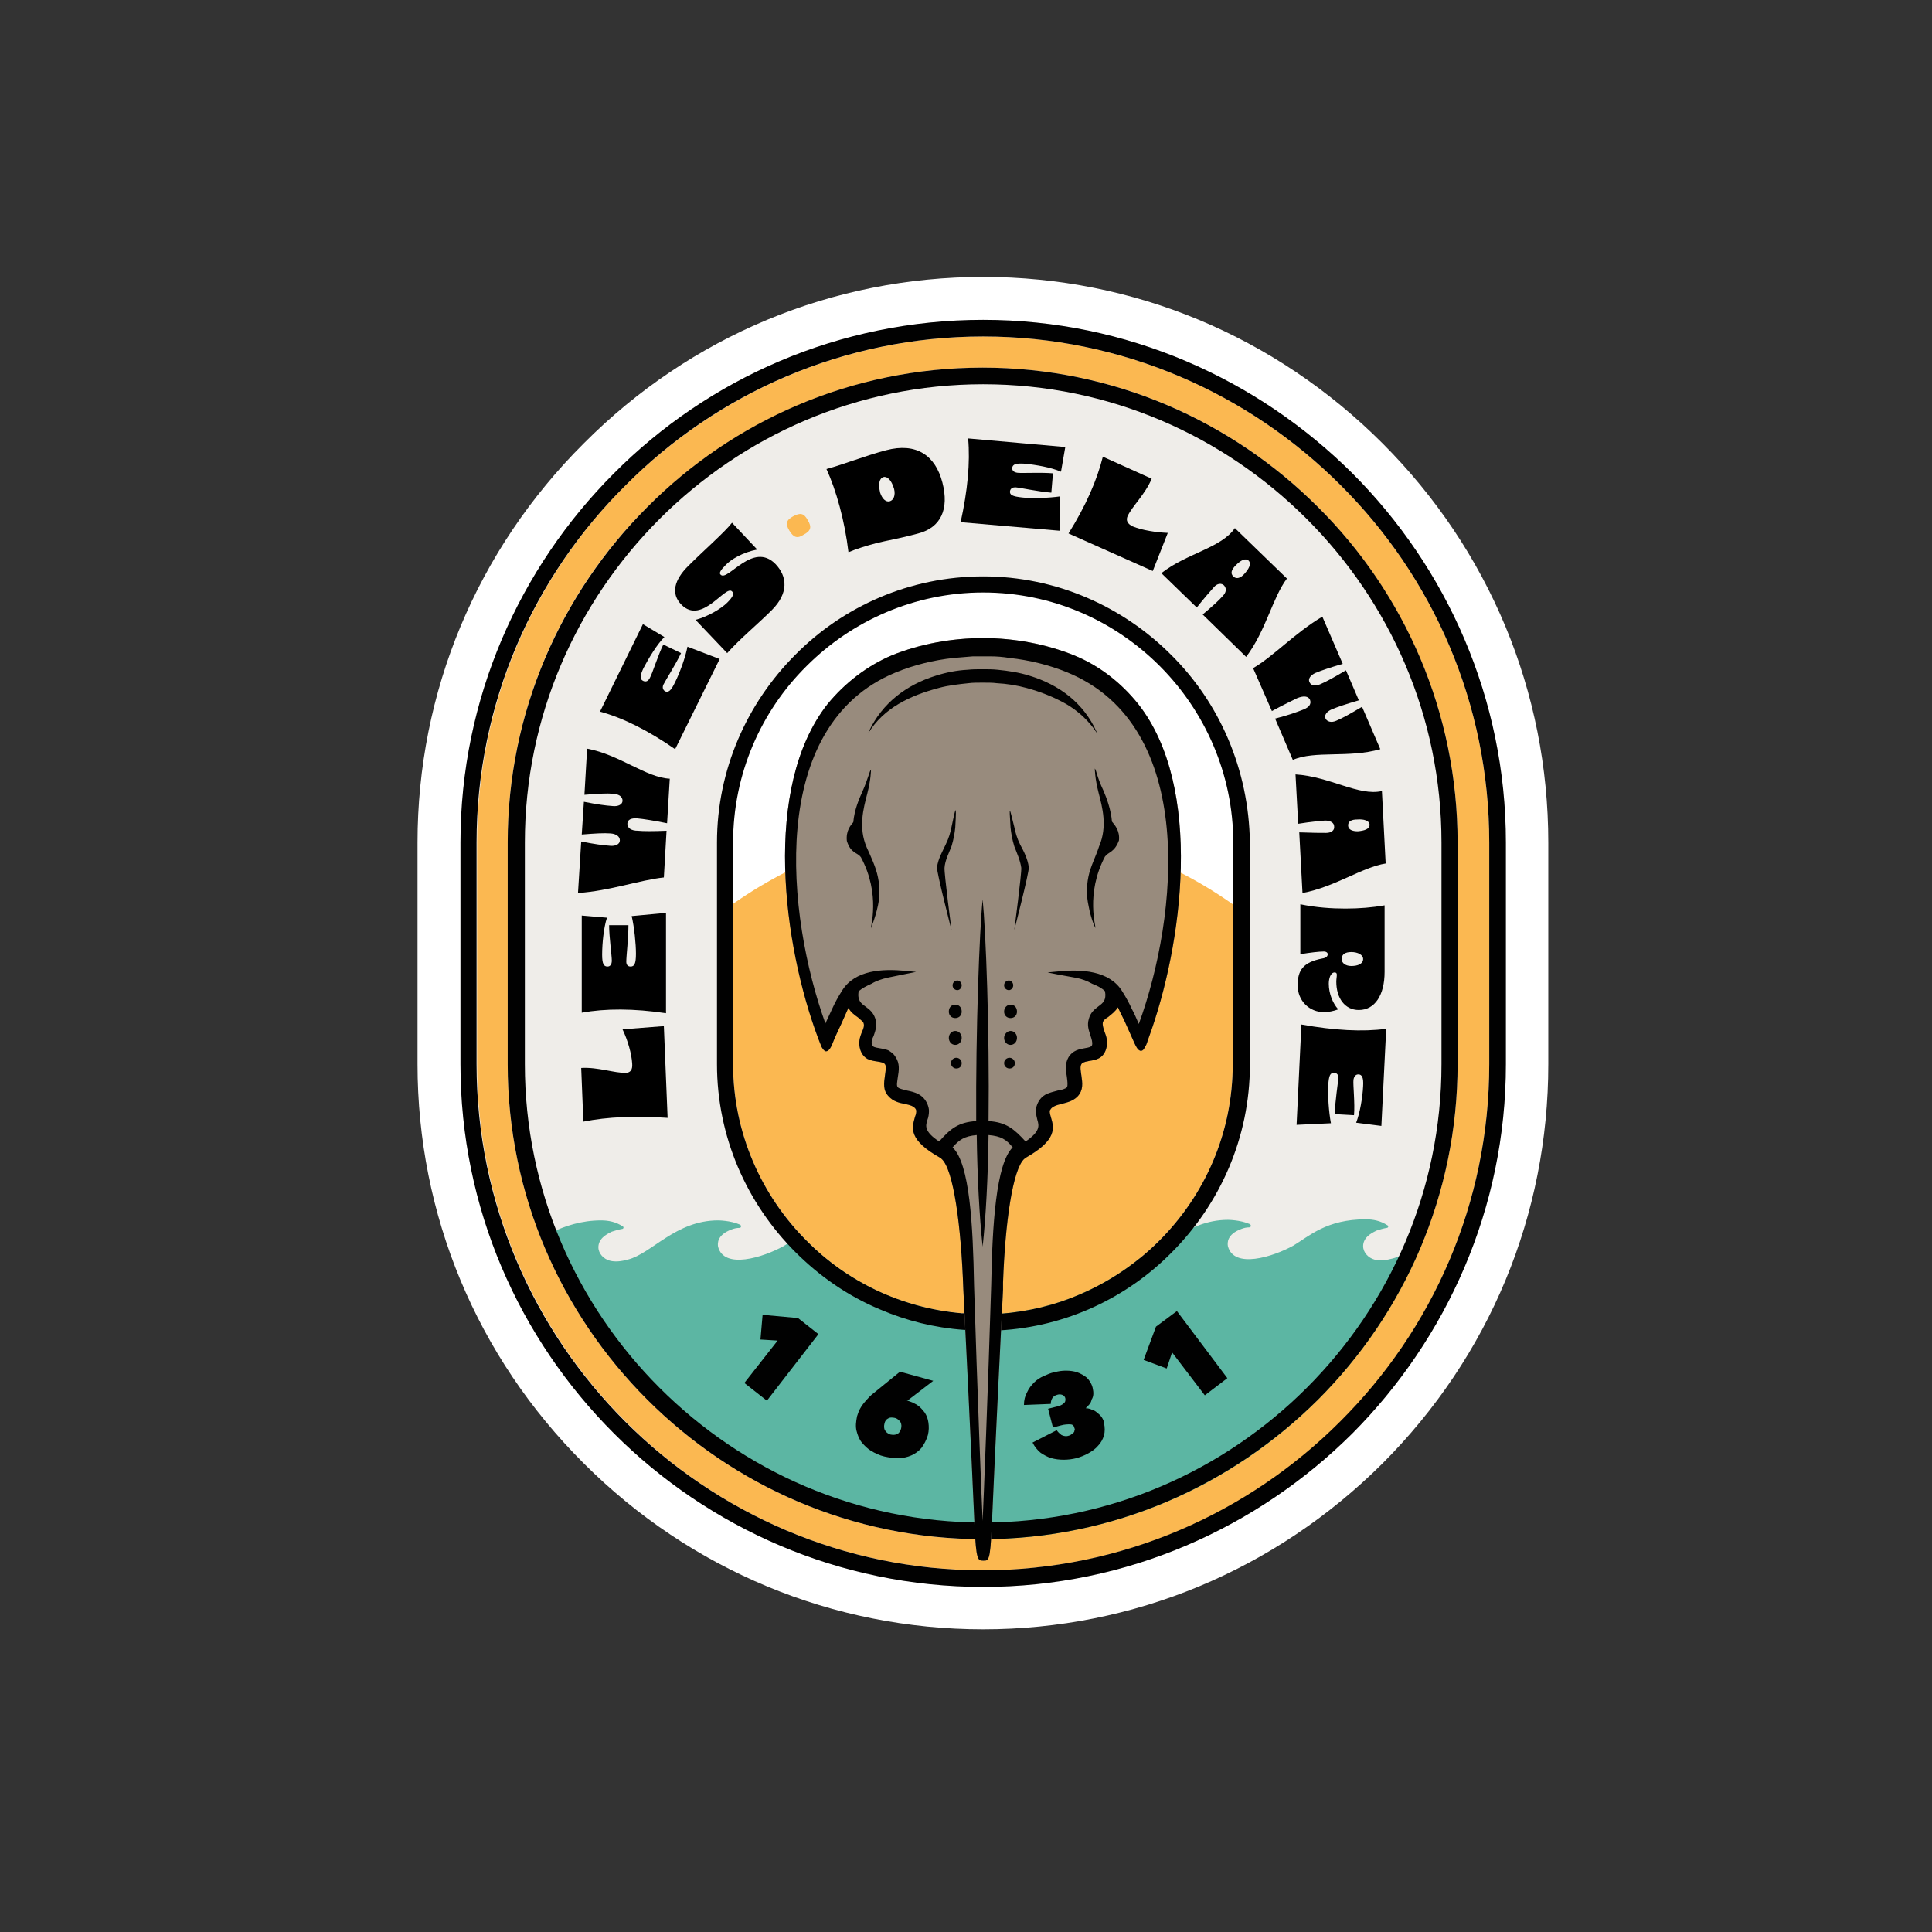 <?xml version="1.0" encoding="utf-8"?>
<!-- Generator: Adobe Illustrator 28.0.0, SVG Export Plug-In . SVG Version: 6.00 Build 0)  -->
<svg version="1.1" id="Layer_1" xmlns="http://www.w3.org/2000/svg" xmlns:xlink="http://www.w3.org/1999/xlink" x="0px" y="0px"
	 viewBox="0 0 360 360" style="enable-background:new 0 0 360 360;" xml:space="preserve">
<rect x="0" y="0" width="360" height="360" fill="#333333" stroke="none"/>
<style type="text/css">
	.st0{fill:#FFFFFF;}
	.st1{fill:#EFEDE9;}
	.st2{clip-path:url(#SVGID_00000139999278579525324170000017086059371209144711_);fill:#5CB6A3;}
	.st3{fill:#FBB851;}
	.st4{fill:#010101;}
	.st5{clip-path:url(#SVGID_00000075871531185110884980000014167121913610551698_);fill:#FBB851;}
	.st6{fill:#988B7D;}
</style>
<g>
	<path class="st0" d="M257.6,82.6c-20-20-46.4-31-74.4-31c-28.1,0-54.5,11-74.4,31c-20,19.9-31,46.4-31,74.4v41.3
		c0,28,11,54.5,31,74.4c19.9,19.9,46.4,30.9,74.4,30.9c28,0,54.4-11,74.4-30.9c20-20,30.9-46.4,30.9-74.4V157
		C288.5,128.9,277.5,102.5,257.6,82.6z"/>
	<g>
		<g>
			<path class="st1" d="M280.6,157v41.3c0,26.8-11,51.1-28.6,68.8c-17.7,17.6-42,28.6-68.8,28.6c-26.8,0-51.2-11-68.8-28.6
				c-17.7-17.7-28.6-42-28.6-68.8V157c0-26.8,11-51.2,28.6-68.8c17.6-17.7,42-28.6,68.8-28.6c26.8,0,51.1,11,68.8,28.6
				C269.6,105.8,280.6,130.2,280.6,157z"/>
			<g>
				<defs>
					<path id="SVGID_1_" d="M274.9,157v41.3c0,24.3-9.9,46.4-26,62.5c-16.1,16-38.1,26-62.5,26c-24.3,0-46.4-9.9-62.5-26
						c-16.1-16.1-26-38.2-26-62.5V157c0-24.3,9.9-46.4,26-62.5c16-16.1,38.1-26,62.5-26c24.3,0,46.4,9.9,62.5,26
						C264.9,110.5,274.9,132.7,274.9,157z"/>
				</defs>
				<clipPath id="SVGID_00000070834644031436839300000000284708521985364135_">
					<use xlink:href="#SVGID_1_"  style="overflow:visible;"/>
				</clipPath>
				<path style="clip-path:url(#SVGID_00000070834644031436839300000000284708521985364135_);fill:#5CB6A3;" d="M288.3,233.6
					c0-0.2-0.2-0.3-0.4-0.3c-1.9,0.7-10.5,3.3-11.6-1.2c-0.1-0.6-0.2-2.2,2.5-3.2c0.5-0.2,1-0.3,1.5-0.3c0.3,0,0.4-0.4,0.1-0.6
					c-1.8-0.8-4.1-0.8-4.1-0.8c-7.9,0-12.4,6.2-16.8,7.3c-1.1,0.3-2.3,0.5-3.4,0.2c-1.1-0.3-2.1-1.3-2.1-2.5c0-0.7,0.3-1.3,0.8-1.8
					c0.5-0.5,1.1-0.8,1.7-1.1c0.6-0.2,1.3-0.4,1.9-0.5c0.3,0,0.4-0.4,0.1-0.5c-1.2-0.8-2.6-1.1-4-1.1c-7.3,0-10.5,3.1-13.5,4.9
					c-3.8,2.1-11.1,4.4-12.2,0.1c-0.1-0.6-0.2-2.2,2.5-3.2c0.5-0.2,1-0.3,1.5-0.3c0.3,0,0.4-0.4,0.1-0.6c-1.8-0.8-4.1-0.8-4.1-0.8
					c-7.9,0-12.4,6.2-16.8,7.3c-1.1,0.3-2.3,0.5-3.4,0.2c-1.1-0.3-2.1-1.3-2.1-2.5c0-0.7,0.3-1.3,0.8-1.8c0.5-0.5,1.1-0.8,1.7-1.1
					c0.6-0.2,1.3-0.4,1.9-0.5c0.3,0,0.4-0.4,0.1-0.5c-1.2-0.8-2.6-1.1-4-1.1c-7.1,0-12.4,4.1-13.4,4.9c0,0,0,0,0,0
					c-2.5,2-11.1,4.5-12.3,0c-0.1-0.6-0.2-2.2,2.5-3.2c0.5-0.2,1-0.3,1.5-0.3c0.3,0,0.4-0.4,0.1-0.6c-1.8-0.8-4.1-0.8-4.1-0.8
					c-7.9,0-12.4,6.2-16.8,7.3c-1.1,0.3-2.3,0.5-3.4,0.2c-1.1-0.3-2.1-1.3-2.1-2.5c0-0.7,0.3-1.3,0.8-1.8c0.5-0.5,1.1-0.8,1.7-1.1
					c0.6-0.2,1.3-0.4,1.9-0.5c0.3,0,0.4-0.4,0.1-0.5c-1.2-0.8-2.6-1.1-4-1.1c-7.3,0-10.5,3.1-13.5,4.9c-3.8,2.1-11.1,4.4-12.2,0.1
					c-0.1-0.6-0.2-2.2,2.5-3.2c0.5-0.2,1-0.3,1.5-0.3c0.3,0,0.4-0.4,0.1-0.6c-1.8-0.8-4.1-0.8-4.1-0.8c-7.9,0-12.4,6.2-16.8,7.3
					c-1.1,0.3-2.3,0.5-3.4,0.2c-1.1-0.3-2.1-1.3-2.1-2.5c0-0.7,0.3-1.3,0.8-1.8c0.5-0.5,1.1-0.8,1.7-1.1c0.6-0.2,1.3-0.4,1.9-0.5
					c0.3,0,0.4-0.4,0.1-0.5c-1.2-0.8-2.6-1.1-4-1.1c-7.3,0-12.7,4.3-13.5,5c-0.1,0.1-0.1,0.1-0.1,0.2l0,58.4h189.2l0-46.4
					L288.3,233.6z"/>
			</g>
			<path class="st3" d="M277.5,157v41.3c0,25.9-10.6,49.5-27.7,66.6c-17.1,17.1-40.7,27.7-66.6,27.7c-26,0-49.6-10.6-66.6-27.7
				c-17.1-17.1-27.7-40.7-27.7-66.6V157c0-26,10.6-49.6,27.7-66.6c17.1-17.1,40.7-27.7,66.6-27.7c25.9,0,49.5,10.6,66.6,27.7
				C266.9,107.4,277.5,131,277.5,157z M271.6,198.3V157c0-24.3-9.9-46.4-26-62.5c-16.1-16.1-38.1-26-62.5-26
				c-24.3,0-46.4,9.9-62.5,26c-16.1,16-26,38.1-26,62.5v41.3c0,24.3,9.9,46.4,26,62.5c16,16,38.1,26,62.5,26
				c24.3,0,46.4-9.9,62.5-26C261.7,244.7,271.6,222.5,271.6,198.3z"/>
			<path class="st4" d="M280.6,157v41.3c0,26.8-11,51.1-28.6,68.8c-17.7,17.6-42,28.6-68.8,28.6c-26.8,0-51.2-11-68.8-28.6
				c-17.7-17.7-28.6-42-28.6-68.8V157c0-26.8,11-51.2,28.6-68.8c17.6-17.7,42-28.6,68.8-28.6c26.8,0,51.1,11,68.8,28.6
				C269.6,105.8,280.6,130.2,280.6,157z M277.5,198.3V157c0-26-10.6-49.6-27.7-66.6c-17.1-17.1-40.7-27.7-66.6-27.7
				c-26,0-49.6,10.6-66.6,27.7C99.4,107.4,88.8,131,88.8,157v41.3c0,25.9,10.6,49.5,27.7,66.6c17.1,17.1,40.7,27.7,66.6,27.7
				c25.9,0,49.5-10.6,66.6-27.7C266.9,247.8,277.5,224.2,277.5,198.3z"/>
			<path class="st4" d="M271.6,157v41.3c0,24.3-9.9,46.4-26,62.5c-16.1,16-38.1,26-62.5,26c-24.3,0-46.4-9.9-62.5-26
				c-16.1-16.1-26-38.2-26-62.5V157c0-24.3,9.9-46.4,26-62.5c16-16.1,38.1-26,62.5-26c24.3,0,46.4,9.9,62.5,26
				C261.7,110.5,271.6,132.7,271.6,157z M268.6,157c0-23.5-9.6-44.8-25.1-60.3c-15.5-15.5-36.8-25.1-60.3-25.1
				c-23.5,0-44.8,9.6-60.3,25.1c-15.5,15.5-25.1,36.8-25.1,60.3v41.3c0,23.5,9.6,44.8,25.1,60.3c15.5,15.5,36.8,25.1,60.3,25.1
				c23.5,0,44.8-9.6,60.3-25.1c15.5-15.5,25.1-36.8,25.1-60.3V157z"/>
		</g>
		<path class="st0" d="M181.2,244.7c0.7,0,1.3,0,2,0c0.4,0,0.8,0,1.2,0c0,0.5,0,1,0,1.5c0.7,0,1.3-0.1,2.1-0.1c0-0.5,0-1,0-1.5
			c5.2-0.4,10.2-1.6,14.8-3.6c5.6-2.4,10.6-5.8,14.8-10c8.4-8.4,13.7-20.1,13.7-32.9V157c0-12.8-5.2-24.5-13.7-32.9
			c-8.4-8.4-20.1-13.7-32.9-13.7c-12.8,0-24.5,5.2-32.9,13.7c-8.4,8.4-13.7,20.1-13.7,32.9v41.3c0,12.8,5.2,24.4,13.7,32.9
			c7.5,7.5,17.6,12.5,28.8,13.5c0,0.5,0,1.1,0,1.6c0.7,0,1.4,0.1,2.1,0.1C181.2,245.8,181.2,245.2,181.2,244.7z"/>
		<g>
			<defs>
				<path id="SVGID_00000163754277488520969840000006280999748743890109_" d="M229.7,198.3c0,12.8-5.2,24.4-13.7,32.9
					c-4.2,4.2-9.2,7.6-14.8,10c-4.6,2-9.6,3.2-14.8,3.6l-7.3-0.1c-11.2-1-21.3-5.9-28.8-13.5c-8.4-8.4-13.7-20.1-13.7-32.9V157
					c0-12.8,5.2-24.5,13.7-32.9c8.4-8.4,20.1-13.7,32.9-13.7c12.8,0,24.4,5.2,32.9,13.7c8.4,8.4,13.7,20.1,13.7,32.9V198.3z"/>
			</defs>
			<clipPath id="SVGID_00000059289287070099355530000018228714761272108981_">
				<use xlink:href="#SVGID_00000163754277488520969840000006280999748743890109_"  style="overflow:visible;"/>
			</clipPath>
			
				<circle style="clip-path:url(#SVGID_00000059289287070099355530000018228714761272108981_);fill:#FBB851;" cx="183.1" cy="234.5" r="80.8"/>
		</g>
		<path class="st4" d="M218.2,122c-9-9-21.4-14.6-35-14.6c-13.7,0-26.1,5.6-35,14.6c-9,9-14.6,21.4-14.6,35v41.3
			c0,13.6,5.6,26,14.6,35c4.5,4.5,9.8,8.2,15.8,10.7c4.9,2.1,10.1,3.4,15.6,3.8l6.6,0.1c12.5-0.7,23.8-6.1,32.1-14.5
			c9-9,14.6-21.4,14.6-35V157C232.7,143.3,227.2,130.9,218.2,122z M229.7,198.3c0,12.8-5.2,24.4-13.7,32.9c-4.2,4.2-9.2,7.6-14.8,10
			c-4.6,2-9.6,3.2-14.8,3.6l-7.3-0.1c-11.2-1-21.3-5.9-28.8-13.5c-8.4-8.4-13.7-20.1-13.7-32.9V157c0-12.8,5.2-24.5,13.7-32.9
			c8.4-8.4,20.1-13.7,32.9-13.7c12.8,0,24.4,5.2,32.9,13.7c8.4,8.4,13.7,20.1,13.7,32.9V198.3z"/>
		<path class="st6" d="M212.1,131.2c-3.2-4-7.3-7.2-12-9.1c-5.2-2.1-11.1-3.2-16.9-3.2c-5.9,0-11.8,1.1-17,3.2
			c-4.7,2-8.8,5.2-12,9.1c-12.2,15.5-8.3,44.9-1.7,62.4c0.2,0.5,0.4,1,0.6,1.5c0.2,0.3,0.4,0.7,0.8,0.8c0.6,0,1-0.9,1.2-1.4
			c0.5-1.3,1.1-2.5,1.7-3.8c0.4-0.9,0.8-1.8,1.2-2.7l0.1-0.2c0.4,0.8,1.1,1.3,1.8,1.8c0.4,0.4,0.9,0.7,1,1c0.2,0.5,0,1.1-0.3,1.7
			c-0.4,1-0.7,2-0.3,3.3c0.3,0.9,0.8,1.4,1.3,1.7c0.6,0.3,1.2,0.4,1.9,0.5c0.6,0.1,1.2,0.2,1.4,0.5c0.3,0.4,0.1,1.3,0,2.1
			c-0.2,1.4-0.4,2.8,0.7,3.9c0.8,0.9,1.9,1.2,3,1.4c0.9,0.2,1.8,0.4,2.1,1.1h0c0.1,0.3,0,0.8-0.2,1.3c-0.6,2.1-1.3,4.3,4.8,7.7v0
			c0.1,0,0.1,0.1,0.1,0.1c2.3,1.9,3.7,12.7,4.1,24.3c0,0,0,0,0,0c0.3,5.8,1.5,30.4,2.1,44.3c0.3,6.2,0.6,6.3,1.6,6.3
			c1,0,1.3,0.2,1.6-6.3c0.6-13.9,1.8-38.4,2.1-44.2c0,0,0,0,0,0c0-0.3,0-0.7,0-1c0-0.2,0-0.3,0-0.3s0,0,0,0
			c0.4-11.2,1.8-21.2,4-23.1c0,0,0.1,0,0.1-0.1v0c6.1-3.4,5.4-5.7,4.8-7.7c-0.1-0.3-0.2-0.7-0.2-1c0-0.1,0-0.2,0.1-0.3
			c0.3-0.6,1.2-0.9,2.1-1.1c1.1-0.3,2.1-0.5,3-1.4c1.1-1.2,0.9-2.5,0.7-3.9c-0.1-0.8-0.3-1.6,0-2.1c0.1-0.2,0.3-0.3,0.6-0.4
			c0.2-0.1,0.5-0.1,0.8-0.2c1.3-0.2,2.6-0.4,3.2-2.2c0.4-1.3,0.1-2.3-0.3-3.3c-0.2-0.6-0.4-1.2-0.3-1.7c0.1-0.4,0.5-0.7,1-1
			c0.6-0.5,1.3-1,1.8-1.8l0.1,0.2c0.4,0.9,0.9,1.8,1.3,2.7c0.6,1.3,1.1,2.5,1.7,3.8c0.2,0.4,0.6,1.4,1.2,1.4c0.4,0,0.6-0.4,0.8-0.8
			c0.3-0.4,0.4-1,0.6-1.5C220.4,176.1,224.3,146.7,212.1,131.2z"/>
		<g>
			<path class="st4" d="M207.2,153.1c0.5,0.6,1.5,1.7,1.3,3.5c-0.8,2.2-2,2.2-2.5,2.9c0,0-0.1,0.1-0.1,0.1c-3.7,7-1.6,13.3-1.8,13.3
				c0,0-0.8-1.5-1.3-4.3c-0.3-1.4-0.4-3.2,0-5.2c0.4-2,1.4-3.8,2-5.7c1.6-3.7,0.6-7.3-0.1-10c-0.7-2.7-0.7-4.5-0.7-4.5
				c0.3,0.3,0.4,1.6,1.6,4.1C206.2,148.7,207,150.8,207.2,153.1z"/>
			<path class="st4" d="M204.3,136.3l0.1,0.3c-1.5-2.3-3.5-4.1-5.7-5.4c-2.3-1.3-4.8-2.3-7.4-3c-1.8-0.5-3.7-0.8-5.6-0.9
				c-0.7-0.1-1.7-0.1-2.6-0.1c-0.9,0-1.9,0-2.6,0.1c-1.9,0.2-3.8,0.4-5.6,0.9c-5.3,1.4-10.2,3.7-13.1,8.4l0.1-0.3
				c2.5-5.3,7-8.7,12.5-10.4c1.9-0.6,3.9-1,5.9-1.1c0.9-0.1,1.8-0.1,2.8-0.1c0.9,0,1.9,0,2.8,0.1c2,0.2,4,0.5,5.9,1.1
				C197.4,127.6,201.9,131,204.3,136.3z"/>
			<path class="st4" d="M191.7,161.6c0.1,0.9-2.7,11.7-2.7,11.7c0,0,1.4-10.7,1.3-11.6c-0.2-1.4-0.8-2.7-1.3-4
				c-0.4-1.3-0.6-2.5-0.7-3.5c-0.3-4.7-0.2-3.6,0.7-0.1c0.2,1,0.5,2.1,1.1,3.3C190.7,158.5,191.5,160,191.7,161.6z"/>
			<path class="st4" d="M188.3,187.2c0.7,0,1.2,0.5,1.2,1.3c0,0.7-0.5,1.2-1.2,1.2c-0.7,0-1.2-0.5-1.2-1.2
				C187.1,187.7,187.7,187.2,188.3,187.2z"/>
			<path class="st4" d="M188.3,192.1c0.7,0,1.2,0.6,1.2,1.3c0,0.7-0.5,1.3-1.2,1.3c-0.7,0-1.2-0.6-1.2-1.3
				C187.1,192.7,187.7,192.1,188.3,192.1z"/>
			<path class="st4" d="M188.1,197.1c0.5,0,1,0.4,1,1c0,0.6-0.4,1-1,1c-0.5,0-1-0.4-1-1C187.1,197.5,187.6,197.1,188.1,197.1z"/>
			<path class="st4" d="M188,182.7c0.4,0,0.8,0.4,0.8,0.9c0,0.5-0.4,0.9-0.8,0.9c-0.5,0-0.9-0.4-0.9-0.9
				C187.1,183.1,187.5,182.7,188,182.7z"/>
			<path class="st4" d="M178.4,182.7c0.4,0,0.8,0.4,0.8,0.9c0,0.5-0.4,0.9-0.8,0.9c-0.5,0-0.9-0.4-0.9-0.9
				C177.5,183.1,177.9,182.7,178.4,182.7z"/>
			<path class="st4" d="M178.2,197.1c0.5,0,1,0.4,1,1c0,0.6-0.4,1-1,1c-0.5,0-1-0.4-1-1C177.2,197.5,177.7,197.1,178.2,197.1z"/>
			<path class="st4" d="M178,187.2c0.7,0,1.2,0.5,1.2,1.3c0,0.7-0.5,1.2-1.2,1.2c-0.7,0-1.2-0.5-1.2-1.2
				C176.8,187.7,177.3,187.2,178,187.2z"/>
			<path class="st4" d="M178,192.1c0.7,0,1.2,0.6,1.2,1.3c0,0.7-0.5,1.3-1.2,1.3c-0.7,0-1.2-0.6-1.2-1.3
				C176.8,192.7,177.3,192.1,178,192.1z"/>
			<path class="st4" d="M177.3,154.1c0.7-3.2,1-5.1,0.7,0.1c-0.1,1-0.3,2.2-0.7,3.5c-0.5,1.3-1.2,2.6-1.3,4
				c-0.1,0.9,1.3,11.6,1.3,11.6c0,0-2.8-10.8-2.7-11.7c0.2-1.6,1.1-3.1,1.6-4.2C176.8,156.2,177.1,155.1,177.3,154.1z"/>
			<path class="st4" d="M163.6,163.5c0.4,1.9,0.3,3.8,0,5.2c-0.6,2.8-1.4,4.3-1.3,4.3c-0.2,0,1.9-6.3-1.9-13.3c0,0-0.1-0.1-0.1-0.1
				c-0.5-0.7-1.8-0.6-2.5-2.9c-0.2-1.9,0.7-2.9,1.2-3.5c0.2-2.3,1.1-4.4,1.7-5.7c1.1-2.5,1.3-3.8,1.6-4.1c0,0,0,1.8-0.7,4.5
				c-0.7,2.7-1.7,6.3-0.1,10C162.3,159.7,163.2,161.5,163.6,163.5z"/>
			<path class="st4" d="M212.1,131.2c-3.2-4-7.3-7.2-12-9.1c-5.2-2.1-11.1-3.2-16.9-3.2c-5.9,0-11.8,1.1-17,3.2
				c-4.7,2-8.8,5.2-12,9.1c-12.2,15.5-8.3,44.9-1.7,62.4c0.2,0.5,0.4,1,0.6,1.5c0.2,0.3,0.4,0.7,0.8,0.8c0.6,0,1-0.9,1.2-1.4
				c0.5-1.3,1.1-2.5,1.7-3.8c0.4-0.9,0.8-1.8,1.2-2.7l0.1-0.2c0.4,0.8,1.1,1.3,1.8,1.8c0.4,0.4,0.9,0.7,1,1c0.2,0.5,0,1.1-0.3,1.7
				c-0.4,1-0.7,2-0.3,3.3c0.3,0.9,0.8,1.4,1.3,1.7c0.6,0.3,1.2,0.4,1.9,0.5c0.6,0.1,1.2,0.2,1.4,0.5c0.3,0.4,0.1,1.3,0,2.1
				c-0.2,1.4-0.4,2.8,0.7,3.9c0.8,0.9,1.9,1.2,3,1.4c0.9,0.2,1.8,0.4,2.1,1.1h0c0.1,0.3,0,0.8-0.2,1.3c-0.6,2.1-1.3,4.3,4.8,7.7v0
				c0.1,0,0.1,0.1,0.1,0.1c2.3,1.9,3.7,12.7,4.1,24.3c0,0,0,0,0,0c0.3,5.8,1.5,30.4,2.1,44.3c0.3,6.2,0.6,6.3,1.6,6.3
				c1,0,1.3,0.2,1.6-6.3c0.6-13.9,1.8-38.4,2.1-44.2c0,0,0,0,0,0c0-0.3,0-0.7,0-1c0-0.2,0-0.3,0-0.3s0,0,0,0
				c0.4-11.2,1.8-21.2,4-23.1c0,0,0.1,0,0.1-0.1v0c6.1-3.4,5.4-5.7,4.8-7.7c-0.1-0.3-0.2-0.7-0.2-1c0-0.1,0-0.2,0.1-0.3
				c0.3-0.6,1.2-0.9,2.1-1.1c1.1-0.3,2.1-0.5,3-1.4c1.1-1.2,0.9-2.5,0.7-3.9c-0.1-0.8-0.3-1.6,0-2.1c0.1-0.2,0.3-0.3,0.6-0.4
				c0.2-0.1,0.5-0.1,0.8-0.2c1.3-0.2,2.6-0.4,3.2-2.2c0.4-1.3,0.1-2.3-0.3-3.3c-0.2-0.6-0.4-1.2-0.3-1.7c0.1-0.4,0.5-0.7,1-1
				c0.6-0.5,1.3-1,1.8-1.8l0.1,0.2c0.4,0.9,0.9,1.8,1.3,2.7c0.6,1.3,1.1,2.5,1.7,3.8c0.2,0.4,0.6,1.4,1.2,1.4c0.4,0,0.6-0.4,0.8-0.8
				c0.3-0.4,0.4-1,0.6-1.5C220.4,176.1,224.3,146.7,212.1,131.2z M184.7,239.4C184.7,239.4,184.7,239.4,184.7,239.4
				c-0.6,19.5-1.4,39.8-1.6,44c-0.2-4.2-1-24.5-1.6-43.9c-0.2-11.2-0.8-22.7-4-25.7c1.2-1.4,2.2-2.1,4.5-2.3
				c0.1,7.8,0.5,15.2,1.1,20.8c0.6-5.5,1-13,1.1-20.8c2.3,0.2,3.3,0.8,4.5,2.3C185.6,216.8,184.9,228.3,184.7,239.4z M212.2,190.8
				c-0.4-0.9-0.8-1.9-1.3-2.8c-0.5-1.1-1.1-2.2-1.8-3.3c-2.4-3.9-7.7-4.1-11.8-3.7l-2.1,0.2l2,0.4c1.1,0.2,2.2,0.4,3.3,0.6
				c1.1,0.2,2.1,0.6,3,1.1c1,0.4,1.8,0.8,2.4,1.4c0.3,1.7-0.4,2.2-1.2,2.8c-0.8,0.6-1.5,1.2-1.8,2.3c-0.4,1.3,0,2.2,0.3,3.2
				c0.2,0.6,0.4,1.2,0.3,1.7c-0.1,0.4-0.7,0.5-1.3,0.6h0c-1.1,0.2-2.3,0.4-3.1,1.7c-0.7,1.2-0.5,2.5-0.3,3.7c0.1,0.8,0.2,1.6,0,1.9
				c-0.3,0.3-1,0.5-1.7,0.6c-0.8,0.2-1.5,0.4-2.2,0.7c-0.7,0.4-1.2,0.9-1.6,1.8c-0.5,1.2-0.2,2.1,0,3c0.3,1,0.6,2.1-2.2,4
				c-2.1-2.3-3.6-3.6-6.9-3.8c0.2-17-0.5-35.4-1.1-41.3c-0.6,5.9-1.3,24.3-1.2,41.3c-3.3,0.2-4.8,1.4-6.9,3.8c-2.9-1.9-2.5-3-2.2-4
				c0.2-0.5,0.3-1.1,0.3-1.7c0-0.4-0.1-0.8-0.3-1.3c-0.8-1.8-2.3-2.2-3.8-2.5c-0.7-0.2-1.4-0.3-1.7-0.6c-0.3-0.3-0.1-1.1,0-1.9
				c0.2-1.2,0.4-2.5-0.4-3.7c-0.4-0.7-0.9-1-1.4-1.3c-0.5-0.2-1.1-0.3-1.7-0.4c-0.6-0.1-1.2-0.2-1.3-0.6c-0.2-0.5,0-1.1,0.3-1.7
				c0.3-0.9,0.7-1.9,0.3-3.2c-0.4-1.2-1.1-1.7-1.9-2.3c-0.7-0.5-1.5-1.1-1.2-2.8c0.7-0.6,1.5-1,2.4-1.4c1.8-1.1,4.1-1.3,6.3-1.8
				l2-0.4l-2-0.2c-4.2-0.4-9.4-0.2-11.8,3.7c-0.7,1.1-1.3,2.2-1.8,3.3c-0.4,0.9-0.9,1.9-1.3,2.8c-7.2-20-11-55.5,13.1-65.4
				c3.4-1.4,7.1-2.3,10.8-2.7c1.2-0.1,2.4-0.2,3.6-0.3c0.5,0,1.1,0,1.6,0c0.5,0,1.1,0,1.6,0c1.2,0,2.4,0.1,3.6,0.3
				c3.7,0.4,7.4,1.3,10.8,2.7C223.2,135.3,219.5,170.8,212.2,190.8z"/>
		</g>
		<g>
			<path class="st4" d="M144.9,249.8l-3.2-0.2l0.4-4.6l6.6,0.6l3.8,3l-9.6,12.4l-4.2-3.3L144.9,249.8z"/>
			<path class="st4" d="M169.1,261c0.7,0.2,1.3,0.5,1.8,0.8c0.6,0.4,1,0.9,1.4,1.4c0.4,0.6,0.6,1.2,0.7,1.9c0.1,0.7,0.1,1.5-0.1,2.3
				c-0.3,1-0.7,1.7-1.2,2.4c-0.5,0.6-1.2,1.1-1.9,1.4c-0.7,0.3-1.5,0.5-2.4,0.5c-0.9,0-1.7-0.1-2.6-0.3c-0.9-0.2-1.7-0.6-2.4-1
				c-0.7-0.4-1.3-1-1.8-1.6c-0.5-0.6-0.8-1.4-1-2.2c-0.2-0.8-0.1-1.7,0.1-2.7c0.3-1,0.7-1.8,1.3-2.5c0.6-0.7,1.2-1.4,1.9-1.9
				l4.8-3.9l6.2,1.7l-4.7,3.6l-0.3,0.2L169.1,261z M166.7,264.2c-0.5-0.1-0.9-0.1-1.2,0.1c-0.4,0.2-0.6,0.5-0.7,1
				c-0.1,0.4-0.1,0.9,0.1,1.2c0.2,0.4,0.5,0.6,1,0.8c0.5,0.1,0.9,0.1,1.3-0.1c0.4-0.2,0.6-0.6,0.7-1c0.1-0.4,0.1-0.8-0.1-1.2
				C167.5,264.6,167.2,264.3,166.7,264.2z"/>
			<path class="st4" d="M202.3,262.4c0.4,0,0.8,0.1,1.2,0.3c0.4,0.1,0.7,0.3,1,0.6c0.3,0.2,0.6,0.5,0.8,0.8c0.2,0.3,0.4,0.7,0.4,1
				c0.2,0.9,0.2,1.7,0,2.4c-0.2,0.7-0.6,1.4-1.1,1.9c-0.5,0.6-1.1,1-1.8,1.4c-0.7,0.4-1.5,0.7-2.2,0.9c-0.8,0.2-1.6,0.3-2.4,0.3
				c-0.8,0-1.6-0.1-2.3-0.3c-0.7-0.2-1.4-0.6-2-1c-0.6-0.5-1.1-1.1-1.5-1.9l4.5-2.3c0.2,0.3,0.5,0.6,0.9,0.9
				c0.4,0.2,0.9,0.3,1.4,0.1c0.1,0,0.3-0.1,0.4-0.2c0.1-0.1,0.3-0.2,0.4-0.3c0.1-0.1,0.2-0.2,0.2-0.4c0.1-0.2,0.1-0.3,0-0.5
				c-0.1-0.5-0.4-0.7-0.8-0.7c-0.4,0-1,0-1.7,0.2l-1.5,0.4l-0.9-3.5l1.6-0.4c0.5-0.1,1-0.3,1.3-0.6c0.3-0.2,0.4-0.6,0.3-1
				c-0.1-0.3-0.3-0.5-0.6-0.6c-0.3-0.1-0.6-0.1-0.9,0c-0.4,0.1-0.7,0.3-0.9,0.6c-0.2,0.3-0.3,0.7-0.3,1.1l-5,0.2
				c0-0.9,0.2-1.7,0.6-2.4c0.3-0.7,0.8-1.3,1.3-1.8c0.5-0.5,1.1-0.9,1.8-1.2c0.7-0.3,1.3-0.6,2-0.7c0.7-0.2,1.4-0.3,2.1-0.3
				c0.8,0,1.5,0.1,2.1,0.3s1.3,0.6,1.8,1c0.5,0.5,0.9,1.1,1.1,1.9c0.2,0.9,0.2,1.6-0.2,2.2C203.3,261.5,202.8,261.9,202.3,262.4
				L202.3,262.4z"/>
			<path class="st4" d="M218.4,252l-1,3l-4.3-1.6l2.3-6.2l3.9-2.9l9.4,12.5l-4.2,3.2L218.4,252z"/>
		</g>
		<g>
			<path d="M108.7,209l-0.4-10c3.1-0.2,6.3,1,8.3,0.9c0.8,0,1.3-0.5,1.2-1.7c-0.1-1.8-0.8-4.3-1.8-6.4l7.7-0.6l0.7,17.1
				C118.4,207.9,113.2,208.1,108.7,209z"/>
			<path d="M108.4,188.7v-18.1l4.7,0.4c-0.6,1.8-0.9,4.8-0.9,6.9c0,1.7,0.3,2.2,1,2.2c0.5,0,0.8-0.4,0.8-1.1c0-1-0.5-4.4-0.5-6.6
				h3.6c0,2.5-0.4,5.7-0.4,6.8c0,0.6,0.3,0.9,0.8,0.9c0.7,0,1-0.5,1-2.4c0-1.8-0.3-4.9-0.8-7l6.4-0.6v18.7
				C118.1,187.9,112.8,187.9,108.4,188.7z"/>
			<path d="M107.7,166.4l0.6-9.6c2.5,0.5,4,0.7,5.4,0.8c1,0.1,1.8-0.3,1.8-1c0-0.7-0.6-1.2-1.7-1.3c-1.3-0.1-2.9,0-5.4,0.2l0.4-6.1
				c2.5,0.5,4,0.7,5.4,0.8c1,0.1,1.8-0.3,1.8-1c0-0.7-0.6-1.2-1.7-1.3c-1.3-0.1-2.9,0-5.4,0.2l0.5-8.6c6,1.1,11,5.4,15.4,5.6
				l-0.5,8.3c-2.5-0.5-4.4-0.8-5.5-0.9c-1.1-0.1-1.9,0.2-1.9,1c0,0.8,0.7,1.3,2,1.3c0.9,0.1,2.8,0.1,5.3,0l-0.5,8.7
				C119.1,164,113.7,166,107.7,166.4z"/>
			<path d="M111.8,132.6l8-16.3l4,2.4c-1.4,1.4-2.9,3.9-3.9,5.8c-0.7,1.5-0.7,2.1,0,2.4c0.5,0.2,0.9,0,1.2-0.6
				c0.5-0.9,1.5-4.2,2.5-6.2l3.3,1.6c-1.1,2.3-2.8,4.9-3.3,5.9c-0.2,0.5-0.1,0.9,0.3,1.2c0.6,0.3,1.1,0,1.9-1.7
				c0.8-1.6,1.9-4.5,2.3-6.6l6,2.3l-8.3,16.8C120.9,136.2,116.2,133.8,111.8,132.6z"/>
			<path d="M127,112.7c-2.1-2.1-1.3-4.7,1.2-7.2c2.9-2.9,6.8-6.3,8.2-8.1l4.7,5c-2.7,0.5-5,1.9-5.9,2.9c-0.9,0.9-1.3,1.5-0.9,1.8
				c1.3,1.3,6-6.3,10.2-2c2.2,2.3,2.5,5.4-0.7,8.6c-2.6,2.6-5.9,5.3-8.3,8l-5.9-6.2c2.3-0.6,4.8-2.1,5.9-3.2c1-1,1.4-1.7,0.9-2.1
				C135.2,108.9,130.8,116.5,127,112.7z"/>
			<path class="st3" d="M147.1,98.9c-0.8-1.3-0.6-2,0.7-2.7c1.3-0.7,2-0.6,2.7,0.7c0.8,1.3,0.6,2-0.7,2.7
				C148.6,100.4,147.9,100.2,147.1,98.9z"/>
			<path d="M154,87.4c3.3-0.9,7.3-2.5,11.1-3.5c5.7-1.5,9.2,1,10.5,6s-0.3,8.4-4.5,9.5c-3.7,1-5.8,1.3-7.8,1.8
				c-1.9,0.5-3.8,1.1-5.2,1.7C157.4,97,155.8,91.3,154,87.4z M165.8,93.4c0.7-0.2,1.1-1.1,0.8-2.3c-0.5-1.7-1.3-2.4-2-2.2
				c-0.7,0.2-1,1.2-0.6,2.9C164.4,93,165.1,93.6,165.8,93.4z"/>
			<path d="M180.4,81.7l18.1,1.6l-0.8,4.6c-1.8-0.8-4.7-1.3-6.8-1.5c-1.6-0.1-2.2,0.1-2.3,0.8c0,0.5,0.3,0.8,1,0.9
				c1,0.1,4.4-0.1,6.6,0.1l-0.3,3.6c-2.5-0.2-5.6-0.9-6.7-1c-0.5,0-0.9,0.2-1,0.7c-0.1,0.7,0.4,1,2.3,1.2c1.8,0.2,4.9,0.1,7-0.2
				l0,6.4L179,97.3C180.3,91.4,180.8,86.2,180.4,81.7z"/>
			<path d="M205.5,85.1l9.1,4.1c-1.2,2.9-3.7,5.2-4.5,7c-0.3,0.7-0.1,1.4,1,1.9c1.7,0.7,4.3,1.1,6.5,1.2l-2.8,7.1l-15.7-7
				C202.3,94.3,204.4,89.5,205.5,85.1z"/>
			<path d="M230.1,98.4l9.7,9.4c-2.7,3.6-3.9,9.7-7.6,14.6l-8.1-7.9c1.9-1.6,3-2.6,3.7-3.4c0.7-0.7,0.8-1.4,0.3-2
				c-0.5-0.5-1.3-0.4-1.9,0.3c-0.7,0.8-1.7,1.9-3.2,3.8l-6.6-6.4C221.1,103.1,227.6,102.1,230.1,98.4z M229.8,107.4
				c0.6,0.6,1.4,0.3,2.1-0.5c0.8-0.9,1.3-1.8,0.8-2.4c-0.6-0.6-1.5-0.1-2.4,0.8C229.5,106.1,229.2,106.8,229.8,107.4z"/>
			<path d="M246.4,114.9l3.8,8.8c-2.4,0.7-3.9,1.2-5.1,1.7c-0.9,0.4-1.4,1.1-1.1,1.7c0.3,0.7,1.1,0.8,2,0.4c1.2-0.5,2.6-1.3,4.8-2.6
				l2.4,5.6c-2.4,0.7-3.9,1.2-5.1,1.7c-0.9,0.4-1.4,1.1-1.1,1.7s1.1,0.8,2,0.4c1.2-0.5,2.6-1.3,4.8-2.6l3.4,7.9
				c-5.9,1.7-12.2,0.2-16.3,2l-3.3-7.7c2.4-0.6,4.3-1.3,5.3-1.7c1-0.4,1.5-1,1.2-1.8c-0.3-0.7-1.2-0.8-2.4-0.3
				c-0.8,0.4-2.5,1.2-4.7,2.4l-3.5-8C237.3,122.3,241.2,118,246.4,114.9z"/>
			<path d="M257.5,147.4l0.7,13.5c-4.4,0.7-9.5,4.4-15.5,5.5l-0.6-11.3c2.5,0.1,3.9,0.1,5,0.1c1,0,1.6-0.5,1.5-1.2
				c0-0.7-0.7-1.1-1.7-1.1c-1.1,0.1-2.5,0.2-5,0.6l-0.5-9.2C247.8,144.7,253.2,148.4,257.5,147.4z M251.2,153.8
				c0,0.8,0.8,1.1,1.8,1.1c1.2-0.1,2.2-0.4,2.2-1.2c0-0.8-1.1-1.1-2.3-1C251.9,152.7,251.2,153,251.2,153.8z"/>
			<path d="M250.7,169.3c2.6,0,5-0.2,7.3-0.6v12.4c0,4.3-1.8,7.1-4.8,7.1c-2.6,0-4.2-2.2-4.2-5.3c0-0.4,0.1-0.9,0.1-1.3
				c0-0.3-0.2-0.4-0.4-0.4c-0.8,0-1.1,1.2-1.1,2.1c0,1.9,0.8,3.7,1.7,4.7v0.1c-0.8,0.3-1.8,0.5-2.6,0.5c-2.7,0-4.9-2.1-4.9-5
				c0-2.8,1-4.3,4.6-5c0.7-0.1,1-0.4,1-0.8c0-0.3-0.3-0.5-0.7-0.5c-0.9,0-2.6,0.2-4.4,0.5v-9.3C245.2,169.1,248.1,169.3,250.7,169.3
				z M250,178.7c0,0.8,0.8,1.3,1.8,1.3c1.2,0,2.2-0.4,2.2-1.3c0-0.8-1-1.3-2.2-1.3C250.7,177.4,250,177.8,250,178.7z"/>
			<path d="M258.3,191.7l-0.9,18.1l-4.7-0.6c0.7-1.8,1.2-4.7,1.3-6.8c0.1-1.6-0.2-2.2-0.9-2.2c-0.5,0-0.8,0.4-0.9,1
				c-0.1,1,0.3,4.4,0.1,6.6l-3.6-0.2c0.1-2.5,0.6-5.7,0.7-6.8c0-0.5-0.3-0.9-0.8-0.9c-0.7,0-1,0.4-1.1,2.4c-0.1,1.8,0.1,4.9,0.5,7
				l-6.4,0.3l0.9-18.7C248.6,192,253.9,192.3,258.3,191.7z"/>
		</g>
	</g>
</g>
</svg>
